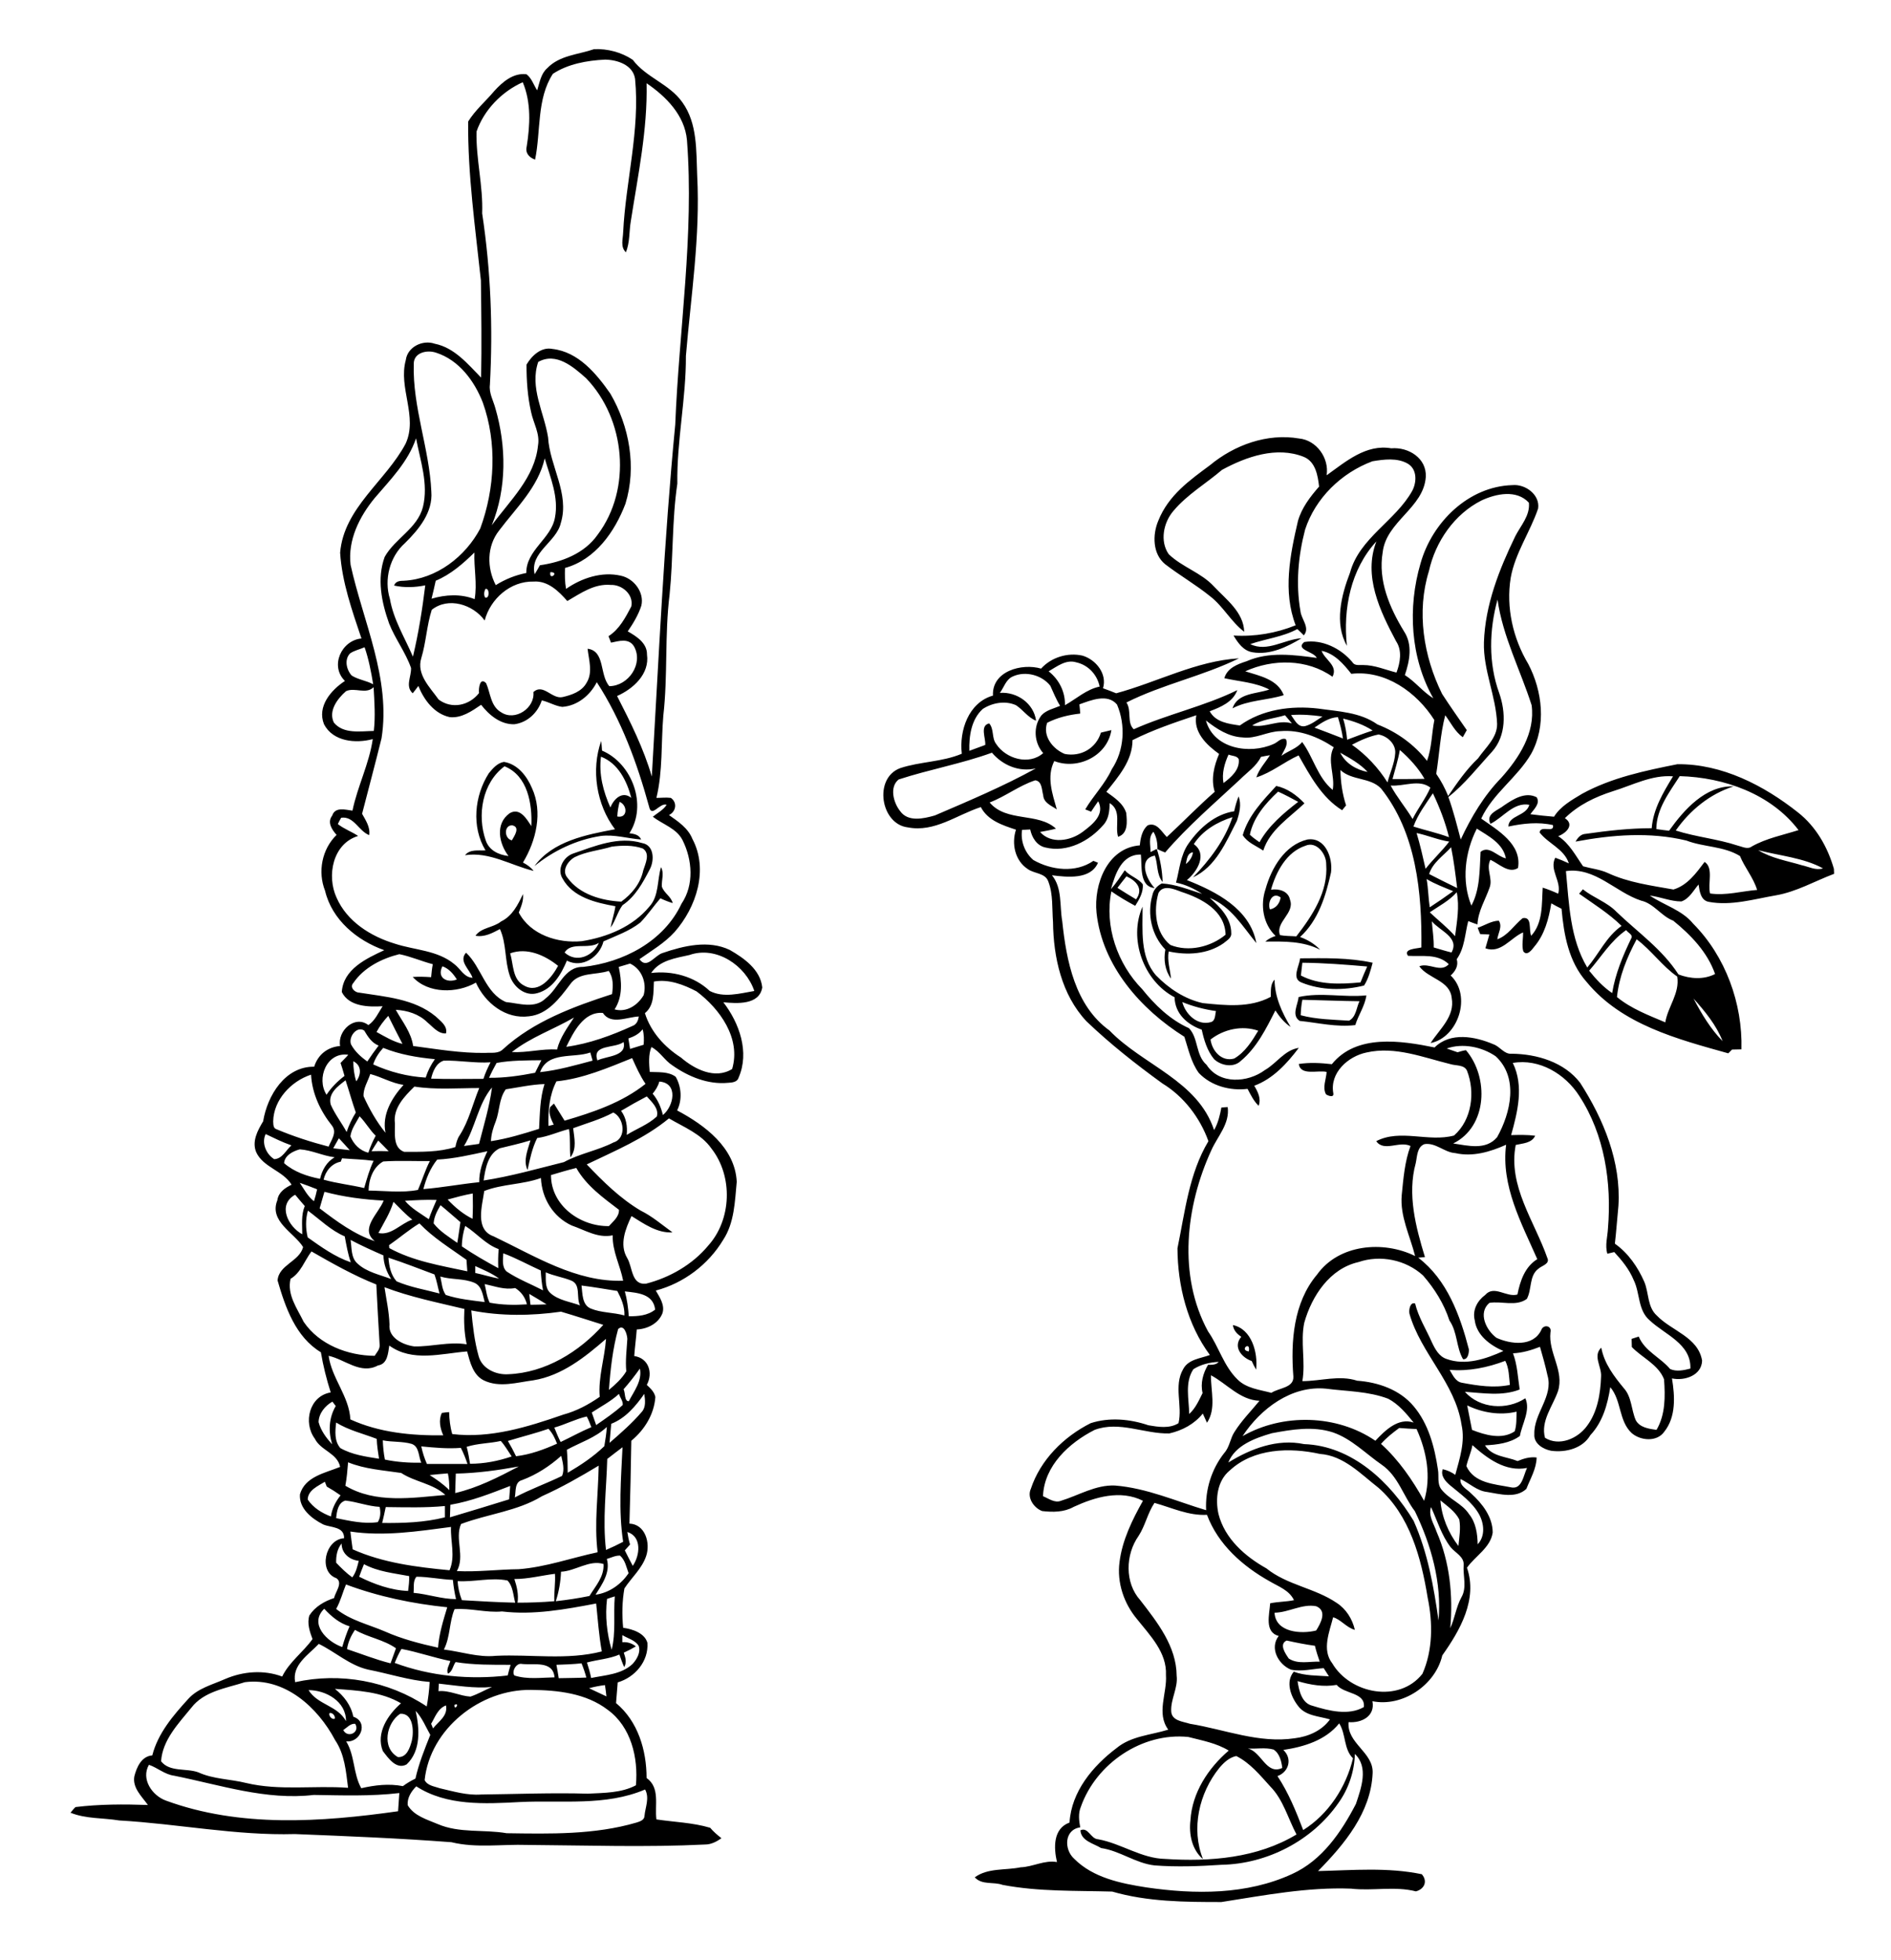 <?xml version="1.0" encoding="utf-8"?>
<!-- Generator: Adobe Illustrator 21.0.2, SVG Export Plug-In . SVG Version: 6.00 Build 0)  -->
<svg version="1.2" baseProfile="tiny" id="Layer_1" xmlns="http://www.w3.org/2000/svg" xmlns:xlink="http://www.w3.org/1999/xlink"
	 x="0px" y="0px" viewBox="0 0 904 937" overflow="scroll" xml:space="preserve">
<path d="M597,646C598,640.6,592.2,645.4,597,646 M589.4,633.4c9,1.9,12,13.2,11.1,21.3c-0.8-1.3-1.5-2.7-2.1-4.1
	c-4.9-1.7-9.1-6.8-5-11.6C591.3,637.6,589.7,635.9,589.4,633.4 M622.6,477.9c-0.5,2.4-0.7,4.9-0.8,7.4c7.5,2,15.4,2.1,23.1,2.6
	c3.4-1.7,3.5-6.2,5-9.3C640.8,478.5,631.7,478.1,622.6,477.9 M620.8,476.6c10.7-2.4,21.6,0.3,32.4-0.8c-0.7,5.1-3.8,9.3-5.3,14.2
	c-9,1.1-17.8-1.1-26.6-2C617.2,485.3,620.5,480.2,620.8,476.6 M622.6,460.2c-0.2,2-0.5,4-0.7,6.1c8.7,4.6,18.9,4.2,28.5,3.3
	c1-2.6,2.1-5.1,3.2-7.6C643.3,461.1,633,460.3,622.6,460.2 M621.5,458.1c11.6-0.1,23.3-0.4,34.7,2.1c-1,3.7-2,7.6-4.1,10.9
	c-9.7,2.4-20.4,2.4-29.8-1.4C617.2,467.8,621.2,461.8,621.5,458.1 M578.7,496.9c0.7,5.4,5.3,10.8,11.3,9.1c5.2-3,8.5-8.3,11.5-13.3
	C593.7,490,585,492,578.7,496.9 M565.2,479c1.5,5.8,7.2,11.4,13.6,9.6c2.3-0.6,2-3.4,2.5-5.3C575.7,482.5,570.3,481.1,565.2,479
	 M561.5,476.7c-14.9-7.8-22.1-28-15.3-43.3c0.1,11.1-1.4,23.8,6.4,32.8c6.1,6.3,13.8,11.4,22.4,13.3c10.8,1.1,22.5,2.4,32.5-3
	c0.1-2.8-0.3-6,1.8-8.2c0.1,8.2,3.5,15.7,7.7,22.6c-3-2-5.3-4.8-7.3-7.9c-4.4,8.7-8.9,17.8-16.6,24.2c-3.5,3.3-9.4,2.2-12.7-0.9
	c-3.3-4-4.8-9.1-5.9-14.1C567.7,489.8,561.7,484.7,561.5,476.7 M243.9,455.7c1.6,5.4,1,12.7,6.8,15.5c7,3.9,13.1-4,16.1-9.5
	C260.5,456.6,252,452.8,243.9,455.7 M269.9,455.3c5.6,5.2,13.6,1.8,16.4-4.6C281.2,454,273.2,450,269.9,455.3 M316,414.5
	c1.6,2.9,0.2,6.2,0.4,9.3c1,3.1,4.4,4.7,5.2,7.9c-2-0.6-4-1.4-5.9-2.3c-3.3,3.8-6.1,8-9.6,11.6c-5.2,4.1-11.6,6.3-17.6,9
	c-1.9,7.5-10.1,13-17.5,9.2c-2.7,6.5-6.8,13.5-14,15.5c-5.9,1.8-11.5-2.9-13.3-8.3c-2.5-7.3-1.5-15.3-4.7-22.3
	c-3.6,1.9-7.4,4-11.7,3.2c2.8-4,8.5-3.8,12.2-6.8c5.4-2.6,8.1-8,10.5-13.1c0.4,3.1-0.9,6-2,8.8c5.6,10.7,18.7,14.8,30.1,13.7
	c12.1-1.9,24.4-6.9,32.3-16.5C315.1,428.3,314.1,420.8,316,414.5 M292.5,404.7c-5.9,1.8-12.2,2.3-17.7,5c-3.3,1.8-6.5,6.5-3.5,9.9
	c5.8,8,16.3,10.9,25.7,11.4c5-3.6,9.2-8.7,10.5-14.9c1-3.3,3.5-8-0.2-10.5C302.5,403.9,297.3,404.1,292.5,404.7 M274,408
	c10.5-3.6,21.7-8.4,33-5c5.8,1,5.9,8.4,3.6,12.6c-3.3,6.4-6.9,13-13,17.1c-2.4,3.2-3.3,7.4-5.7,10.7c0.6-3.4,1.8-6.7,2.3-10.2
	c-9.4-1.7-20.3-4.2-25.3-13.3C266.2,415.5,269.3,409.6,274,408 M607.1,434.7c2.9-0.5,4.7-2.9,5.1-5.7
	C608.3,426,605.8,431.4,607.1,434.7 M607.6,425.3c3.7-0.6,8.3,0.6,9.1,4.8c2.4,6.5-7.1,10.6-4.8,16.9c2.6,0.5,5.2,0.4,7.8,0.6
	c7.7-9.9,15.3-21.4,14.3-34.5c0.1-4.9-4.7-11.2-10-8.8C615,407.3,610.1,416.6,607.6,425.3 M605,425c2.8-10.1,9.2-21.1,20-23.7
	c8.6-1.3,12.2,8.8,11.3,15.7c-2.5,11.2-6,22.9-14.8,30.9c3.6,1.3,7,3.3,9.6,6.1c-8.1-4.2-17.3-4-26.2-3.9c1.4-1.3,3.1-2.1,4.9-2.7
	C603.8,441.7,602.4,432.6,605,425 M553.8,426.9c-2.4,8.3-1.5,19,5.7,24.8c8.7,3.5,19.3,1,26.4-4.9c-0.3-11.6-11.6-17.4-21.2-20.5
	C561.3,425,556,422.7,553.8,426.9 M566.9,413c1.8-1.4,3.1-3.3,3.4-5.6C567.5,407.8,567.4,410.8,566.9,413 M590,387.8
	c0.5-2.4,1.2-4.8,2.1-7.1c1.5,3.8,0.4,8-0.8,11.7c-5.2,10.1-10,21.9-21,27c8-8.3,15.2-17.7,18.9-28.8c-7.3,2.3-14.3,6.4-18.5,12.9
	c6.7,4.8,1.6,13.2-3.3,17.2c14,5.5,30.2,13.8,33.2,30.1c-6.6-8-12.1-17.5-22.3-21.6c5,4.4,10.3,9.7,10.3,16.9
	c0.2,2.3-2.2,3.5-3.7,4.8c-7.6,5.3-17.4,5.8-26.2,3.9c-0.8,4.4,0.7,8.7,1.1,13c-2.9-4-3.6-9.1-2.7-13.9c-6.6-6.8-8.8-17-6.2-26
	c0.5-2.5,2.3-4.5,4.5-5.6c6.7,0.4,13,3,19.3,5c-3.8-2.5-8-4.5-12.5-5.4c1.7-6.3,2.1-13.2,6-18.7C573.4,395.8,580.8,389.2,590,387.8
	 M597.5,399c1.4,1.4,3,2.4,4.6,3.6c4.4-7.9,11.4-13.8,18.5-19.3c-3.1-1.7-6.3-3.4-9.6-4.9C605,384,599.2,390.7,597.5,399
	 M594.1,399.2c2.7-9.4,9.6-16.5,16-23.5c5.3,1.1,9.8,4.4,13.5,8.3c-7.2,6.9-16.5,12.6-19.7,22.6
	C600.5,404.3,596.3,402.8,594.1,399.2 M809.6,477.3c3.8,7.3,8.2,14.6,13.9,20.4C820.5,490,815.1,483.5,809.6,477.3 M782.4,449
	c-4.6,8.6-8.4,17.8-9.4,27.6c6.8,5.6,15.1,8.7,23.1,12.1c1.2-7.5,7-13.9,5.7-21.9C794.6,461.8,789.5,454.3,782.4,449 M759.7,464
	c3.2,4,6.7,7.8,11,10.7c1.5-9.2,5.1-17.8,9.1-26.1c1.1-1.8-1.6-2.7-2.4-4C770,449.7,765.5,457.4,759.7,464 M748.6,416.4
	c1.5,15.6,1.9,32.2,10.2,46.1c5.6-6.6,9.2-14.9,16.4-19.9c-6.1-6-13.4-10.5-20.3-15.4c0.5-0.5,1.4-1.6,1.8-2.1
	c5.1,4.1,11.6,6.1,16.2,10.9c10,9.6,21.9,17.9,29.5,29.8c5.6,2.1,12,2.6,17.5-0.2c-3.6-10.4-11.6-18.7-20-25.5
	c-5.8-2.2-9.2-8.2-15.4-9.6C772.3,426.5,762.6,414.4,748.6,416.4 M840.5,406.4c6.4,3.9,13.9,5.1,20.9,7.2c3.3,0.7,6.6,2.6,10.1,1.5
	C862.2,410,850.8,409.1,840.5,406.4 M803,371c-5,7.8-11.1,15.6-11.2,25.3c2,0.3,4.1,0.6,6.1,0.8c7.2-10.1,17.5-21.7,30.9-21.2
	c-11.4,3.6-20.9,11.4-27.7,21.1c9.7,3.1,19.9,4,29.6,7.2c2.2,0.5,4.7,2,6.8,0.4c6.9-3.9,14.8-5.4,22.3-7.8
	C846.6,379.5,824.3,371.6,803,371 M771.1,378.2c-8.5,2.7-16.6,6.6-23,12.9c4.8,3.1,0.6,7.2-3.2,8.6c5.4,3.5,8.3,9.3,11.9,14.4
	c3.9,1.1,8.1,1.5,11.8,3.2c9.9,4.6,20.8,6,31.4,7.9c6.7-2,10.9-7.9,14.9-13.2c4.4,2.9,1.4,10.3,2.6,15.1c7.6,1.1,15-1.1,22.5-1.7
	c-1.8-5.9-5.9-10.6-8.2-16.2c-7.8-4.8-17.3-4.2-25.6-7.4c-17.4-4.2-35.5-2.8-53,0.5c1-1.8,2.5-3.6,4.8-3.7c10.5-1.5,21-2.7,31.6-2.7
	c0.7-9.1,5.5-17.1,10.2-24.8C789.7,370.3,780.5,375.3,771.1,378.2 M756.4,379.4c14.1-7.7,30-11,45.5-14.1
	c21.3-0.2,41.3,10.1,57.7,23.1c8.6,6.8,14.1,16.5,17.1,26.9c0,0.6,0.1,1.8,0.1,2.4c-9.3,3.5-18,8.6-27.9,10.3
	c-10.5,1.8-21.3,5.1-32,3.1c-3.9-0.7-4.4-5.1-4.9-8.3c-2.5,2.9-4.4,6.8-8.2,8.1c-5.2,0-10-2.2-15.1-2.8c6.8,4.6,15.4,6.9,20.7,13.4
	c15.5,15.6,23.7,38.2,23.1,60.1c-1.5,0-3,0.1-4.5,0.1c-0.5,0.5-1.4,1.4-1.8,1.8c-24.3-6.8-50.9-13.7-67.7-34.1
	c-8.6-9.6-10.9-22.6-12-35c-1.7-0.8-3.3-1.7-4.9-2.6c-1.2,7.4-3.2,15-8.2,20.8c-1.1,1.5-3.5,4.6-5.2,2.1c-0.8-2.9,0-6-0.1-9
	c-6,2.6-10.6,10.3-18,7.6c0.6-2.2,1.3-4.4,1.9-6.6c-1.5-0.1-2.9-0.1-4.4-0.2c-0.3-0.7-0.9-2.2-1.2-3c3.3-1.1,6.5-3.3,10.1-3.4
	c1.9,2.8-0.4,6-0.7,8.9c5.2-1.9,8-6.8,12.1-10.1c4.7-0.9,2.8,5.5,4.1,8.4c5.7-6.2,5-15.2,5.5-23c2.5,0.8,5,1.8,7.4,2.9
	c1.7-6-4.4-11.4-1.4-17.2c2.2,0.8,4.4,1.7,6.5,2.7c-2.3-7-9.9-9.4-14-14.8c0.5-3.7,7.2,0.6,6.4-3.5c-7-1.6-14.3-0.8-21.3,0.7
	c0-5.4,8.5-4.9,10-10.4c-7.5-1.4-12.5,6.1-18.6,9.1c-2.4-4.9,3.6-6.4,6.5-8.8c4.4-3,10.2-6.7,15.6-3.9c1.9,3-1.4,5.8-3,8.1
	c3.8,0.5,7.5,0.9,11.3,1.2C746,385.4,751.4,382.4,756.4,379.4 M244.7,401.7c1.2-2.1,4.2-6.4,0.1-7.2
	C240.8,394.5,241,400.9,244.7,401.7 M232.2,401.7c1.6,4.8,6.1,6.9,10.9,7.5c-4.6-6-6.5-15.5,0.6-20.5c4.9-2.8,8.1,2.8,10.3,6.2
	c0.5-10.6-1.7-24.1-12.8-28.6C230.5,374.2,228,389.7,232.2,401.7 M233.7,369.6c1.9-2.3,4.1-4.9,7.2-5.4c6.5,1,11,6.8,13.4,12.5
	c5.3,11.5,2,25.2-4.3,35.6c1.9,1,3.7,2.2,5.1,4c-10.8-2.6-21.2-9.3-32.8-7.5c2.4-3,6.5-2.1,9.8-2.3
	C225.3,395.2,226.8,380.4,233.7,369.6 M296.2,383.3c-0.6,2.3-1,4.6-1.1,7C300.1,391.3,300.1,384.9,296.2,383.3 M287.3,361.7
	c-1.1,8.4,1.1,16.7,4.5,24.3c1.6-4.1,5.7-8.1,10-4.6C299.7,373.4,295.6,364.9,287.3,361.7 M294,396.4c-8.9-11.7-11.5-28.5-6.6-42.2
	c0.2,1.5,0.3,3.1,0.4,4.6c14.4,6.1,21.8,26,13.1,39.5c2.3,0.3,4.6,0.7,5.6,3c-6.5-0.5-12.8-2.5-19.3-1.7c-11.6,1.8-22.6,7-31.7,14.4
	C264.3,402,280.3,399,294,396.4 M596.5,835.8c6.6,1.5,8.8,12.9,16.5,9.3c-0.4-3.2-1.3-7-4.2-8.8
	C604.8,835.2,600.6,836.1,596.5,835.8 M516.7,863.7c-1.3,3.1-0.9,6.5-0.3,9.8c-7.7,1.1-7.8,10.6-2.9,15c9,9.1,22.3,11.8,34.5,13.7
	c23.2,3.4,48,3.6,69.7-6.4c14.3-6.5,23.5-20,30.5-33.5c2.5-7.5,6.2-17.5-0.5-23.9c-0.2,8.3-3,16.7-7.9,23.5
	c-12.5,18-34.1,29.1-55.9,29.5c-10.6,0.7-21.3,1.1-31.9,0.3c-9.1-1-16.6-7-25.6-8.3c-3.6-2.2-9.6-3.4-9.9-8.5
	c3.8-1.7,4.9,4.2,8.5,4.3c11,2,20.7,9.2,32.1,9.4c21.3,1.4,44-0.4,62.7-11.7c-4.1-7.7-6.3-16.6-12.5-22.9
	c-4.9-5.4-9.7-11.3-16.3-14.6c-3.4,0.7-6,3.2-8.1,5.7c-9.7,12-13.6,29.1-7.8,43.6c-5.3-4.5-6.8-11.9-6-18.6
	c0.8-13.2,8.5-24.9,18.3-33.3c-5.9-3.6-12.7-4.8-19.3-6.5C546,828,524,843,516.7,863.7 M613.5,836.5c4.4,4.1,2.7,10.5-2.8,12.5
	c5.3,8,8.9,16.9,12.3,25.8c12.1-7.6,20.5-20.5,23.8-34.3c-4.5-4.4-3.3-11.6-6.6-16.7C633.7,831.9,623.4,835,613.5,836.5
	 M620.3,803.6c0.7,4.6,2,10.6,7.2,11.8c7.7,2.4,17.2,4.8,24.5,0.6c0.8-7.1-9.3-6.1-13-10.6C632.8,806.5,626.4,805.4,620.3,803.6
	 M616.1,792.8c4.4,2.9,9.9,1.3,14.8,1.5c-0.9-2.5-1.7-5.1-2.3-7.6c-4.5-0.6-9-1.5-13.5-2.5C611.3,785.9,614.5,790.5,616.1,792.8
	 M609.3,770.9c0.5,9.5,12.8,10.3,19.9,8.5c2.2-3.5,5.4-9.4,0-11.6C622.5,766.5,616.1,770.8,609.3,770.9 M686.8,732.3
	c6.3,14.4,7.9,30.5,6.5,46c2.2-4.8,2.8-10.1,5.3-14.7c2.8-4.7,0.7-10.4,1.1-15.5c0.3-4-4-5.8-6.2-8.5c-4.4-5.7-6.4-12.7-9.4-19.2
	C682.7,724.6,685.5,728.4,686.8,732.3 M544.3,734.2c-6.3,8.9-6.7,22.4,0.8,30.7c8.2,10.6,17.3,22.1,17.4,36.1
	c0.7,5.9-2.9,11.2-2.6,17c0.2,4.6,5.6,4.9,9,6c16.6,2.7,33,9.5,50.1,6.9c6.5-0.8,12.9-3.6,16.8-9c-5.3-1.6-11.7-1.6-15.3-6.5
	c-3.4-4.4-6.1-11.5-2-16.3c5.4,2,11.1,1.8,16.8,2.2c-0.8-1.3-1.7-2.6-2.5-3.9c-5.2,0.3-10.5,1.8-15.7,0.7c-6-2.5-10.3-10.3-5.8-16.1
	c-7-1.8-4.4-10.4-4.1-15.6c3.8-0.8,7.6-0.7,11.4-1.5c-2.3-4.8-7.4-6.5-11.6-9c-12.9-7.2-24.7-17.6-30-31.8
	c-8.8,0.5-16.8-3.4-25.1-5.7C548.6,723.3,547.5,729.3,544.3,734.2 M688.6,717.2c0.6,7.9,3.8,15.5,8.6,21.8c0.4-4.2,1.2-8.5,0.4-12.7
	C695.6,722.4,691.8,719.9,688.6,717.2 M587.9,702.9c-6,4.9-7,13.6-5.4,20.8c3,11.8,12.7,20.3,22.9,26c9.9,8,23.2,9.4,33.6,16.5
	c4.5,2.9,7.5,7.7,8.7,12.9c-3.9-1-7-5.2-10.4-6c-1.7,6.8-5.5,15.5-0.4,22c8.6,14.6,31.9,19.2,43.1,5c5-11.3,5-24.4,2.5-36.4
	c-3.1-19-8.5-39.3-23.5-52.5c-8.5-6.6-16.6-15.4-28-16.2C616.5,691.8,599.3,692.3,587.9,702.9 M703.9,690.8c-0.6,3.4-2.1,6.6-2.9,10
	c3.7,8.2,13.4,8.6,21,10.1c5.6,1.5,6.2-5.5,8-9.2C719.8,703.7,711,697.2,703.9,690.8 M660.2,690.2c8.5,7.7,15,17.2,20.6,27.2
	c3.5-11.4,1.2-23.7-3.6-34.3c-2.8-0.1-5.5-0.3-8.3-0.5C665.8,684.9,662.7,687.3,660.2,690.2 M608,685.1c-7.9,2.3-17.5,5.7-20.8,14
	c10.7-6.6,23.4-11.5,36.2-8.8c22.9,0.8,41.2,18.1,52.4,36.7c6.7,15,9.6,31.4,11.9,47.6c1.6-18-3.5-36.1-11.3-52.2
	c-5.5-7.2-8-16.8-15.8-22.2c-7.7-5.3-14.4-12.4-23.4-15.5C627.7,681.6,617.6,683.3,608,685.1 M701.4,671.8c0.8,3.9,1.5,7.8,2.3,11.7
	c6.3,2.5,14.3,4.8,20.4,0.7c1-3,0.8-6.3,0.9-9.4C717.1,676.7,708.6,675.3,701.4,671.8 M594,686.5c19.2-11,45.1-10.4,63.5,2.2
	c4.6-4.9,10.9-11.2,18.3-8.7c-3.5-4.3-7.2-8.8-12.2-11.4c-9.5-3.6-19.8-3.5-29.7-4.8C617.4,662.2,602.7,673.3,594,686.5
	 M578.9,657.4c-0.1,7.5,2.6,16-1.9,22.7c-0.7-1.5-1.3-2.9-2-4.4c-4,5-9.8,8.1-16,9.5c-11.9,0.3-23.9-6.1-35.7-1.7
	c-12.2,6.2-24.1,17.1-24.7,31.7c2.7,1.1,5.6,3.4,8.6,2.2c8.5-2.6,16.6-7.7,25.8-7.3c15.2,1.2,29.2,7.5,43.6,11.8
	c-0.5-9.8,2.6-19.7,8.7-27.4c2.6-2.9,2.8-7,4.9-10.1c3.4-5.4,7.9-9.9,11.9-14.8C592.7,669.2,586.6,661.5,578.9,657.4 M693,654.8
	c1.5,2.5,2.8,5.7,6,6.2c7.5,1.4,15.2,2.6,22.8,1c-0.4-3.9-0.4-8-2.2-11.5C711.2,653.7,702,655.6,693,654.8 M570.5,654.5
	c-4.2,6.3-2.1,14.3-2,21.4c3-2.7,4.6-6.4,6.4-10c-1.1-4.7,0.2-9.4,2.6-13.5c1.8,0,3.8,0.1,5.1-1.4
	C578.3,651.2,574.1,652.2,570.5,654.5 M676.8,556c-4.1,14.9,0,30.5,4.4,44.9c-0.8,0.1-2.4,0.2-3.2,0.3c13.8,10.5,20,27.6,24.2,43.8
	c0.1,1.7-0.5,5.1-2.8,4.7c-3.3-5.7-2.6-12.9-6.5-18.5c-2.6-8-7.1-15.2-12.6-21.5c-8.2-7.5-20.4-10-30.9-6.4
	c-13.7,3.1-22.3,16.2-25.9,29c-1.9,9.2,0.7,18.7-0.9,27.9c8.8,0,17.6-3,26.2-0.2c10,0.7,20.4,4.3,27,12.2c7.1,8.4,10,19.5,11.6,30.2
	c0.6,3.2-0.5,6.8,1.7,9.6c3.7,4.7,9.9,6.7,13.2,11.8c3.3,4.1,4,9.4,4.1,14.4c3.7-3.9,3.1-9.9,0.7-14.3c-3.3-5.9-9-9.8-14-14
	c-2.2-1.9-4.5-4.5-3.4-7.6c2.2,0.5,4.2,1.4,6,2.7c2.1-7.8,4.8-15.8,3-23.9c-3-20-19.5-34.1-24.9-53.1c-0.4-1.8,0.3-5.8,2.7-4.9
	c1.6,6.6,5.3,12.4,8,18.5c1.5,3.2,3.4,6.8,7,8c9.1,3.3,18.8,0,27.2-3.8c-6.3-2.7-12.8-7.5-13.7-14.7c-1.2-4.8,1.2-9.3,5-12.1
	c4.3-4.9,10.1,1.3,15.4-0.2c1.3-6.5,3.6-13.3,9.5-16.9c-7.6-17.3-17.4-35.1-14.9-54.7c-7.6,3.4-15.9,5.9-24.3,4
	c-5.2-0.3-9.3-5.1-14.7-4.3C677.4,548.2,677.5,552.8,676.8,556 M723.2,508.1c5.4,11,2.3,23.4-0.8,34.5c3.8-0.1,7.7-0.2,11.5,0.3
	c-1.7,3.6-5.9,3.6-9.3,4.4c-3.8,19.6,9,36.5,15.1,54c1.4,2.9-2.7,3.7-4.3,5.2c-4.5,3.4-3,9.9-5.5,14.4c-5.2,3.8-12,0.9-17.9,1.9
	c-5.6,4.8-1.5,13.1,3.4,16.7c6.8,3.1,17.5,4.4,21.4-3.7c1-2.9,5.2-2.2,4.4,1.1c-1.1,9.7,6.7,18.4,3.6,28.1
	c-2.5,7.2-8.4,14.3-6.2,22.3c6.8,4.2,15.6,0.4,20-5.6c5.1-6.7,6.5-15.5,6.8-23.6c0.4-4.7-4.1-10,0.1-13.9
	c1.4,7.6,6.1,13.7,10.8,19.4c3.8,4.2,3.5,10.3,5.7,15.3c1.9,3.5,6.3,4.1,9.9,4.6c4.3-7.3,4.2-16,3.6-24.2
	c-2.8-7.1-10.4-10.2-15.4-15.4c0-1.3-0.1-2.6-0.1-3.9c1.1-0.4,2.3-0.7,3.4-1.1c2.9,7,10.3,9.9,15,15.5c3,1.4,6.6,0.6,9.7-0.2
	c0.4-11.9-12.2-16.2-19.4-23c-5.8-4.9-4.6-13-7.7-19.3c-2.1-5.1-5.6-9.4-9.3-13.4c-0.8,0.2-2.5,0.6-3.3,0.8c-1.2-4,0.1-8.1,0.3-12.2
	c1.8-21.7-1.6-44.7-13.7-63.2C748.3,513.4,735.9,505.9,723.2,508.1 M691.6,501.2c1.7,0.6,3.5,1.2,5.2,1.8c1.3-0.4,2.6-0.8,4-1
	c11,12.8,10.4,36.5-6.1,44.6c7,1,15.6,3.4,21-3c6.5-11.6,10.4-28.5-0.7-38.7C708.4,500.4,699.3,498.5,691.6,501.2 M684.5,440.4
	c0.3,4.2,1,8.3,0.9,12.5c2.8,0.8,5.6,1.7,8.5,2.4C697.9,448.1,688.3,445,684.5,440.4 M683.5,436.1c4,3.8,8.4,7.2,12.1,11.4
	c0.9-7,2.2-14.1,0.8-21C692.8,430.6,687.9,433.1,683.5,436.1 M682,420.2c0.8,4.5,0.8,9,1.5,13.5c3.8-2.5,7.5-5,11.2-7.7
	C690.4,424.2,686,422.6,682,420.2 M538.5,418.9c-1.4,1.8-2.9,3.6-4.3,5.5c2.9,1.9,5.9,3.7,8.9,5.5
	C546.8,424.9,543.2,421,538.5,418.9 M683.2,417.8c4.4,2.3,8.9,4.5,13.4,6.7c-0.8-6.5-1.6-13.1-2.9-19.5
	C690,409.1,684.9,412.3,683.2,417.8 M677.2,398.2c1.7,5.6,3,11.4,4.3,17.1c3.5-4.5,7.8-8.4,11.3-13
	C687.5,401.5,682.5,399.3,677.2,398.2 M706,396.1c-5.7,11.2-7.4,25-2.6,36.8c4.2-7.8,3.9-17.1,4.4-25.7c4-3.3,8,2.3,12.1,3.1
	C718.5,403.1,711.6,399.7,706,396.1 M675.7,395.1c5.6,1.8,11.4,3,17,5.1c-1.8-7.3-4.5-14.3-7.7-21
	C681.6,384.3,677.8,389.3,675.7,395.1 M664.8,375.5c3,5.6,7.2,10.5,10.5,16c2.6-5.2,6.2-9.7,8.5-15
	C678.5,372.3,671.1,376,664.8,375.5 M587.3,360.7c-1.9,4.2-3.3,9-2.4,13.6c3.6-2.7,7.8-6.3,7.3-11.3
	C591.5,361.2,588.9,361.4,587.3,360.7 M640.7,359.8c2.5,5.1,7.7,8.2,13.1,9.2C650.1,365,645.3,362.4,640.7,359.8 M429.6,372.6
	c-4.5,3.6-2.5,11.1,0.7,15.1c3.8,5.4,11.3,3.6,16.6,2.1c16.3-7,32.7-13.9,48.3-22.5c-8,1.9-15.9-1.5-21-7.5
	C459.6,365.1,444.3,367.8,429.6,372.6 M669.2,358.5c-0.8,4.7-2.3,9.3-3.5,13.9c5.1,0,10.2,0,15.3-0.1
	C678,367.1,673.8,362.5,669.2,358.5 M646.3,356c6.8,4.8,12.6,11,17,18c1.2-4.7,3.4-9.1,3.7-14c0.3-4.5-3.9-8.2-8-8.9
	C654.5,352,650.3,353.9,646.3,356 M576.5,344.4c3.7,13.6,20.9,16.3,32.2,11.3c2-0.7,3.6-3.2,6-2.4c1.4,2.8-1.1,5.5-2.1,8
	c3.2-2.4,7.3-3.4,9.9-6.6c5.3,7.1,7.3,16.9,14.6,22.9c1.3-6.8-2.9-14.1,0.5-20.4c-7.5-5-16.4-8.5-25.5-7.7c-6.2,0.1-11.8,3.8-18,3
	C587.3,352.2,581.6,348.4,576.5,344.4 M642.1,343.5c1,3.3,1.6,6.7,1.9,10.1c4-1.5,8.1-3.1,12.2-4.4
	C651.9,346.4,647,344.7,642.1,343.5 M628.4,347.8c4.5,1.7,9.1,3.4,13.6,5.2c-0.5-3.5-1.4-6.9-2.4-10.2
	C635.3,343,631.8,345.5,628.4,347.8 M617.2,341.8c1.7,2.3,3.2,6,6.7,5.3c3.1-0.8,5.6-2.9,8.3-4.6
	C627.3,341.8,622.2,341.4,617.2,341.8 M598.6,346.8c6.6,1.2,12.4-3,19-1c-1.1-1.3-2.2-2.6-3.3-3.9
	C609.1,343.5,603.3,343.8,598.6,346.8 M516,336.7c0.2,1.4,0.3,2.9,0.4,4.4c-5.5,0.6-10.9,1.9-15.8,4.4c-2.3,6.4,2.8,12.6,8.4,14.9
	c7.7,1.5,15-2.7,17.3-10.2c1.7-0.4,3.4-0.8,5-1.2c-1.9,12.3-16,19.2-27.3,14.8c-3.8,7.5-0.9,15.6,1.2,23.1c-2.6-1.8-6.3-3.1-6.5-6.8
	c-0.7-2.5-0.5-6.7-3.8-7.1c-7.7,2.5-14.2,7.7-21.8,10.6c8.1,9.6,23.1,4.6,31.7,12.5c-2.5,0.7-5,1.1-7.6,1.6c5.3,5.9,14.5,4.3,20.3,0
	c4.5-3.4,10.9-8.2,7.5-14.7c-1.2,1.7-2.3,3.3-3.4,5c-0.9-0.4-1.8-0.7-2.8-1.1c3.9-6.6,9.5-12.2,12.7-19.2c6-9,6.7-21,2.5-30.9
	C529.5,331.4,521.6,334.7,516,336.7 M484.3,323.3c-3.4,1.4-4.3,5.2-6.3,7.9c8.1-0.6,16.2,5,17.3,13.3c-3.9-1.5-6.2-5.2-9.6-7.4
	c-5.1-2.3-11.3-1.2-15.9,1.8c-5.5,5-6.6,13-6.4,20c2.5-0.9,5.1-1.9,7.6-2.8c0.3-3.2-2.7-9.3,1.9-10.3c2.4,2.8,1.1,6.9,3.3,9.8
	c4.6,7.1,15.7,10.4,22.5,4.4c-4.4-5-4.9-12.8-0.8-18.1c2.3-2.5,5.9-3.2,8.9-4.5c-1.9-3-3.2-6.4-4.7-9.6
	C498.1,322.7,490.3,320.6,484.3,323.3 M501.3,320.9c5,3.9,8,9.9,7.8,16.2c5.5-3.1,10.3-7.6,16.6-8.9c-1.2-5.7-5.4-10.3-11.2-11.6
	C509.6,315.1,505.3,318.6,501.3,320.9 M715.9,286.6c-4,14.5-4.4,30.4,0.8,44.7c3.2,9.1,3.4,20.4-3.4,28c-6.8,7.4-13,15.4-20.9,21.7
	c2.4,6.6,4.1,13.5,5.9,20.3c5-10.7,11.1-21,19.4-29.5c8.4-9.4,16.3-21.5,14.5-34.7C726.8,320.2,718.4,304.3,715.9,286.6
	 M708.3,239.2c-13,6.5-22.1,19.7-25.2,33.8c-6,19.4-2.6,40.7,6.3,58.7c3.8,5.9,7.8,11.5,11.8,17.3c-0.6,1.1-1.3,2.3-1.9,3.4
	c-3.8-2.7-5.7-6.9-8.4-10.5c-2.4,9.2-2.8,18.7-4.3,28c2.3,3.3,4.2,6.9,5.7,10.6c4.3-6.3,8.7-12.7,14.3-18c3.5-5.1,9.2-9.8,9.1-16.5
	c-0.5-13.3-6.7-25.7-6.3-39c0.6-17.9,7.3-34.8,15-50.7c2.6-5.1,7.1-9.8,6.5-16C725,233.9,715.2,236,708.3,239.2 M578.4,222.4
	c11.7-9.7,27.4-15.4,42.6-12.8c8.4,0.8,14.5,9.4,13.2,17.6c9.1-6.5,18.8-15,30.9-12.9c8.2-0.7,17,4.7,16.5,13.7
	c-1,14.8-18.9,21.2-20.6,36c-2.3,13.5,3.3,26.5,10.2,37.8c4.2,6.4,2.7,14.1,0.4,20.9c5,3.2,8.6,8,13.6,11.1
	c-11-19.4-12.3-43.4-6.1-64.5c5.5-19.6,22.9-36.8,43.9-37.4c6.2-0.6,13.3,4.6,12.3,11.2c-3.8,11.2-11,21.3-13.1,33.1
	c-2.3,14.2,1.1,29,8.4,41.2c6.8,13,8.7,29.6,1.4,42.9c-6.6,11.4-18.3,18.9-23.9,31c7.9,5.6,19.5,12.2,17.6,23.6
	c-4.4,2.9-9.2-2.1-13.2-3.9c-2.3,4.3,1.3,8.9-0.4,13.3c-2,5.8-5.5,11.2-5.8,17.6c-1.5-0.5-2.9-1-4.4-1.6c-1.6,6.1-1.7,12.9-5.5,18.2
	c0.9,3.1-0.6,5.7-2.9,7.8c10.3,9.8,3.5,29.7-9.6,32.3c4.3-6.7,11.7-12.7,10.1-21.5c-0.8-8.5-11.2-9.2-15.5-15.2
	c4.7-1.9,10.2,3.3,14.1-1c-5.4-5.2-12.8-3.6-19.5-4c-2.4-3.4,4.2-3.4,6.4-4c0.3-26.2-2.4-54.8-19.3-76c-5.2-5.4-13.9-3.7-19.4-8.8
	c0.1,5.7,0.9,11.4,2.7,16.9c-0.6,0.8-1.3,1.5-1.9,2.3c-9.8-6.1-15.3-16.5-20.8-26.2c-6.9,3.1-12.9,8.2-20.2,10.5
	c1.3-4,4.3-7.1,6.5-10.6c-1.4,0.2-2.8,0.5-4.3,0.8c-2.2,4.5-6.5,7.3-9.9,10.7c-12.2,11.4-25,22.3-35.9,35c-1.3-0.5-2.5-1-3.7-1.6
	c0.1-2.9-0.4-5.8-1.9-8.3c-2.6,2.7-1.3,6.4-1.4,9.7c1-0.5,2-1,3-1.5c1.7,5.1,2.6,10.4,2.8,15.8c-3-3.6-2.2-8.5-3.7-12.6
	c-8.2,1.4-4.1,11.5-0.1,15.5c-7.5-0.6-6-10.7-6.6-16c-9.2-0.2-12.2,9.2-14.3,16.5c2.5-2.8,4.5-5.9,6.6-9c2.4,2.8,6.4,3.8,8.6,6.7
	c0.4,3.7-1.7,7.3-3.6,10.3c-3.9-2.1-7.7-4.3-11.4-6.9c-3.4,16.6,2.9,34.7,14.7,46.7c6.1,7.6,13.3,14.6,22.4,18.7
	c4.6,4.8,3.1,12.9,8.4,17.5c6.1,9.5,19.7,8.6,27.9,2.5c5.6-3.2,9.4-9.6,16.2-10.6c-5.6,7.4-12.3,14.8-21.3,18.1
	c1.7,2.9,3.4,6.1,2.1,9.6c-2.4-2.3-3.8-5.3-5.3-8.1c-8.4,1-17.4-1.4-23.3-7.6c-3.7-5.1-5-11.4-6.9-17.3c-20.9-13.1-39.3-34-42-59.3
	c-1.4-13.6,5.2-31,20.7-32.2c0.3-3.4,1.1-7.4,3.8-9.6c4.3-1.6,6.6,3.1,9.1,5.6c7.7-7.1,15-14.7,22.9-21.6
	c-1.9-6.1-0.3-12.5,2.1-18.1c-6-4.3-12.4-10.4-10.9-18.5c-10.4,3.5-20.8,7-30.5,11.9c0,9.8-6.7,17.4-12.5,24.7
	c3.7,2.7,8,5.4,9.5,10.1c0.4,4,1,9.9-3.9,11.4c-1.6-5.5,1.9-12.4-4-16.1c-0.1,3.6-0.4,7.6-3,10.4c-6.7,7.8-17.4,13.4-27.8,10.8
	c-4.1-0.9-6.4-4.8-7.2-8.6c-1.3,0.1-2.6,0.1-3.9,0.2c-0.8,5.3,1.3,10.9,5.4,14.4c8.6,4.9,20.2,6.3,28.7,0.4c0.5,0.2,1.7,0.7,2.2,0.9
	c-3.5,8.2-14.8,6.9-22,6c5,6.1,3.6,14.6,4.9,21.9c2,19,6.1,40.4,22.6,52.3c16,16.6,42.2,23.9,50,47.6c1.9-3.3,2.8-7.1,3.5-10.8
	c0.7,0,2.2-0.2,3-0.2c1.1,7.9-4.8,13.9-7.8,20.6c-12.3,26.8-16.1,59.9-1.6,86.6c5.2,7.4,7.5,16.6,14.1,23c4.3,4.3,10.6,4.9,16.2,6.4
	c3.5-2.4,10.8-2.3,10.5-7.8c-1.3-16.7,0-35.3,11.3-48.7c10.4-14.6,31.7-16.4,46.9-8.9c-2.4-9.6-7.3-19-6.4-29.1
	c0.8-7.9,1.4-16,4.2-23.5c-5.4-2.6-12.6,3-16.4-2.3c11.5-6,25,0.6,37.2-2.7c8.6-7.5,10.2-20.8,6.2-31c-1.3-2.9-5.2-2.3-7.8-3.1
	c-13.1-3.2-26.5-8.7-40.2-5.6c-8.8,1.8-17.7,9.7-15.9,19.5c0.4,2.3-2.5,1.2-3.5,0.5c-1.8-3.3,0.1-7.2,0.3-10.7
	c-4.1-1-12.5,2-13.3-3.8c5.2-0.8,10.6-0.5,15.8,0.1c11.7-14.5,33-11.3,49.1-8c7.6-7.5,19.3-5.3,28.2-1.5c3.1,1.1,5.1,4.8,8.6,4.5
	c12.1,0.1,25.2,4,32.8,13.9c11.2,17.4,19.6,37.8,18.3,58.8c-0.6,6-1,12.1-1.7,18.1c6.4,4.5,11,11.2,14.1,18.3c2.2,5.3,1.4,12,6,16.1
	c7,7.3,19.7,10.2,21.6,21.5c-0.2,7.1-8.4,9.8-14.4,8.5c1.4,8.5,2,18.4-3.7,25.5c-3.5,5-11.4,4.3-15.6,0.6
	c-6.2-5.8-4.8-15.6-10.2-21.9c-1.3,8.3-3.6,16.6-9.5,22.9c-3.7,6.4-11.8,8.4-18.7,7.5c-3.9-0.7-8.5-3.5-8.1-8
	c-0.3-9.9,9.2-18,6.3-28c-1-4.6-2.3-9.2-3.6-13.7c-4.1,1.6-8.4,2.9-12.9,3.1c2.1,5.5,2.3,11.5,3.2,17.3c-8.4,3.3-17.5,1.7-26.2,1.1
	c7.2,8.1,20.1,8.9,28.9,3.1c2.6,5.7-1.6,12.3-2.6,18c-4.7,3.5-11,4.2-16.7,4.5c3.5,5.5,10.2,5.3,15.6,7.5c2.9-1.2,5.9-2.1,9.1-1.7
	c-0.1,5.4-3,10.1-4.9,15c-5,4.7-12.6,2.5-18.7,1.5c-4.9-0.5-8.5-4.2-12.8-6.2c-0.4,3.4,3.1,4.8,5.1,6.9c5.3,4.8,10.3,11.2,10.3,18.7
	c-1.1,7.3-8.3,11.1-12.3,16.8c5.2,15.1-3.3,29.9-11.8,41.9c-3.3,14.3-19.1,24.8-33.4,21.9c1.4,7.2-5.2,10.5-11.4,10
	c-0.9,10.2,12,14.4,11.5,24.4c-0.8,18.8-13.5,34-26.1,46.8c16.6-0.4,33.2-1.9,49.6,1.5c2.9,3.3,1.3,7.1-2.8,8.2
	c-10.2-2.6-20.7-0.1-31-1.3c-20.9-0.8-41.5,3.2-62,6.4c-17.5,0-35.3-0.1-52.2-5c-17.5-0.5-35.1,0.1-52.4-3.2
	c-4.4-1.6-9.8,0.2-13.3-3.6c6.2-4.6,14.7-3.3,21.9-4.8c5.9-0.2,11.5-3.6,17.4-2.5c-1.6-6.9-1.9-16,6-18.9
	c0.9-14.8,11.1-27,22.5-35.6c7-5.8,16.4-6.2,24.7-8.8c-5.8-7.9-0.5-17.4-1.1-26.1c0.5-10.8-7.6-18.9-13.8-26.7
	c-6.3-7.5-9.7-17.5-8.4-27.3c1.3-10.5,6.1-20.2,11.2-29.3c-10.7-5.4-22.9-1.8-33.1,2.9c-4.6,2.6-10,2.6-15.1,2
	c-4-1.5-7.3-6.4-5.4-10.6c4.6-13.9,15.7-24.9,28.6-31.4c8.9-2.9,18.8-2,27.6,1c4.7,0.8,10.1,1.7,14.4-1c2-8.4-2.4-17.8,2.2-25.8
	c2.5-4.8,8.3-5.1,12.8-6.8c-10.8-14.6-15.4-33.1-15.5-51c3.6-17.4,5.5-35.7,14.8-51.2c-4-11.2-11.8-21.4-22-27.6
	c-12.7-9.2-25-18.9-36.3-29.7c-11.9-12.7-15.8-30.6-16-47.5c-0.5-6.4,0.1-13.2-2.2-19.2c-1.4-4.3-6.8-3.8-9.9-6.1
	c-6.1-4-7.8-12.1-5.6-18.8c-6.4-2.1-13.5-4.4-16.8-10.8c-11.5,3.7-22.1,12.2-34.9,9.7c-13-1.5-16.5-23.5-3.7-28.3
	c9.6-3.2,20-2.9,29.5-6.9c-1.3-11,3.2-24.5,14.9-27.8c-0.6-11.7,13.8-15.6,23-12.9c4.9-5.4,12.7-7.8,19.8-6.2
	c6.4,1.9,11.9,8.7,9.8,15.6c2.1,0.8,4.2,1.5,6.3,2.4c19.6-5.3,38.3-15.5,58.7-16.7c-17.3,8.5-36.5,12.4-53.8,21.1
	c2.6,3.9,0.1,9.6,3.5,12.8c16.1-7.2,33.6-10.9,49.5-18.7c-2.1,5.7-7.9,8.1-13.2,10.1c2.9,5.3,9.1,6,14.4,6.8
	c10.7-7.7,24.5-9.6,37.4-8.1c9.7,1.4,20.1,1.7,28.4,7.6c9.3,3.6,17.5,9.5,23.7,17.4c2.3-6.3,2.2-13,3.5-19.5
	c-8.4-13.3-23.4-24-39.7-22.1c-3.7-4.7-8-9.7-14.2-11c1.5,4.3,8,7.1,5.2,12.4c-12.1-8.6-28.5-8.6-41.7-2.6
	c6.9,2.2,15.5,3.8,18.4,11.4c-8,2.5-16.9,2.3-24.5,6.3c2.5-7.5,11.5-6.8,17.6-9c-6.6-3.4-14.3-3.8-21.5-5.4
	c1.4-4.9,6.3-6.7,10.6-8.1c10.7-4.7,22.5-3.1,33.6-1.6c-1.4-3.1-10.5-3.9-6-7.6c8.5-1.4,17.5,3,23,9.6c1.1,1.9,3.4,1.3,5.2,1.4
	c5.5,0,10.6,2.3,15.9,3.6c1.8-4.8,2.8-10.5-0.2-15c-7.7-14.4-15.8-31.3-9.4-47.7c-12.3,13.3-16,32.3-14.1,49.9
	c-6.1-10.7-2.7-24.1,1.5-35c4.5-16.6,21.8-24.7,29.8-39.2c2.1-4.1,2.3-10.1-2.1-12.8c-5.1-3-11.5-2.1-17-1.2
	c-14.8,5.5-27.3,17.6-32.2,32.7c-3.3,12.6-4.5,26-2.2,39c0.4,3.8,4.7,7.9,1.6,11.5c-1-1-2-2-3.1-3c-7,3.8-15,4.6-22.5,7.2
	c8.1,4,16.3-2.3,24.5-2.8c-7,4.2-15,8.1-23.4,6.7c-4.4-0.7-7-4.5-9.1-8c10.2,0.6,20.3-1.1,29.7-4.9c-6.2-16.1-2.7-33.6,1.1-49.9
	c1.8-6.3,5.9-11.6,10.1-16.4c-0.6-5.3-1.7-11.9-7.3-14.2c-13-5.2-27.5-0.1-39.1,6.2c-7.7,6.6-16.7,11.8-23.3,19.7
	c-4.7,5.5-6.5,14.4-2.2,20.6c6.4,6.2,15.5,8.8,21.6,15.4c5.9,6.3,14.2,12.3,14.5,21.7c-6.3-4.8-10-12.1-16.2-16.9
	c-6.9-5.6-14.6-10-21.6-15.4c-6-4.9-6.1-14-3.3-20.7C558.6,236.6,569,229.4,578.4,222.4 M199,853.9c-2.4,2.4-4.4,5.5-4.1,9
	c3,5.1,9.1,6.8,14.3,9c10.4,4.5,22,2.5,33,4.4c20.8,0.3,42,0.8,62.1-5.1c1.6-0.5,3.8-1.2,3.8-3.2c0.4-4.2,2.5-8.5,0.3-12.6
	c-19,8.1-39.9,5-59.9,6C231.8,862.3,213.5,863.3,199,853.9 M71.2,843.6c-3.9,6.8,1.5,14.7,8.1,17.1c35.4,13,74.3,10.3,111,5.1
	c0.2-2.9,0.4-5.8,0.6-8.7c-13.6,1.6-27.3,1.1-40.9,0.9c-22.7,2.7-44.8-4.8-66.8-9.2C78.7,848.2,75.3,845,71.2,843.6 M164.1,827
	c2.1,4.1,8.2,1.1,5.7-3C167.5,823.8,165.9,825.8,164.1,827 M191.3,819.2c-6.6,4.4-9,16.2-1.1,20.7c4.3,0.3,5.8-4.5,6.7-7.9
	C197.9,827.5,197.6,818.8,191.3,819.2 M157.5,818.9c-0.5,1.3,1.2,3.2,2.5,2.7C160.5,820.3,158.8,818.4,157.5,818.9 M206.1,824
	c0.2,0.5,0.7,1.6,0.9,2.2c2.7-3.4,7.2-6,6.2-11C209.3,816.7,208,820.8,206.1,824 M217.2,815C217.2,818.3,220.2,813.5,217.2,815
	 M203,850.9c1.3,2.7,4.7,3,7.2,3.9c6.5,1.5,13.1,3.5,19.8,3c17-0.2,34-0.9,51-0.4c7.8-0.4,16-0.3,23-4c1.2-13.1-2.3-28-13.5-36.1
	c-10.3-7.9-23.9-9.4-36.6-9.5C229.7,807.4,205.6,826.3,203,850.9 M147.5,807.9c4.4,7.1,13.8,7.3,17.9,14.8
	C165.5,813.3,155.8,807.9,147.5,807.9 M160.1,807.3c4.3,3.4,7.7,7.8,8.8,13.3c7.4,2.5,3.6,12.5-3.4,11.8c4.2,6.9,3.3,15.4,7.2,22.4
	c6.5-1.5,13.2-2.3,19.9-1c1.9-1.4,3.9-2.6,6-3.6c1.6-7.2,4.4-14.1,7.1-20.9c-2.2-3.9-3.9-8.2-7-11.5c1.9,8.5,2.6,19.1-4.3,25.6
	c-4.9,2.7-8.8-3-11.4-6.4c-3.4-8.6,2.4-17.3,8.7-22.8C182.2,808.6,170.9,808.1,160.1,807.3 M281.6,807c2.7,1.3,5.5,2.6,8.3,3.9
	c-0.2-1.8-0.4-3.6-0.7-5.4C286.7,805.8,284.1,806.3,281.6,807 M209.8,804.8c-0.1,0.9-0.1,2.7-0.2,3.6c5.3-0.5,10.1,2.3,15.3,2.6
	c3.6-1.2,6.8-3.1,10.3-4.6C226.7,807.2,218.2,805.7,209.8,804.8 M91.4,816.4c-6.1,7.5-13.7,15.3-14.4,25.5
	c4.1,5.3,12.1,3.2,17.8,5.3c7.2,3.3,15.3,3.2,22.9,5.1c16,3.8,32.5,1.1,48.7,2.3c-1-7.8-1.6-16-6.2-22.8
	c-8.3-15.7-24.1-30.1-43.1-27.7C108.1,807,97.5,808.4,91.4,816.4 M266,795.8c0.4,2.1,0.8,4.3,1.1,6.4c4.4-0.1,8.8-0.1,13.2-0.3
	c-0.6-2.3-1.4-4.6-2.3-6.8C274,795.5,270,795.7,266,795.8 M245.9,800.9c6.2,2,12.9,1,19.2,0.9c-0.7-8.1-9.8-5.8-15.5-6.4
	C246.8,794.7,244.5,799,245.9,800.9 M188.7,794.9c17.2,6.4,35.9,8.1,54,6c0.4-1.7,0.9-3.4,1.4-5.1c-8.8,0-17.6,0.1-26.3-1.3
	c-1.3,1.7-1.5,4.7-3.7,5.5c-0.8-2.1,0.6-4,1.2-6c-7.9-1.6-15.5-4.3-23.4-5.8C190.7,790.3,189.6,792.6,188.7,794.9 M152.4,785.8
	c-4.9,5.2-12.9,10-11.3,18.3c21.5-4.8,44.6-0.6,62.9,11.6c0.7-3.9,1.2-7.8,1.4-11.7c-10-0.8-19.6-4-29.4-5.9
	C167.2,796.1,160.4,789.7,152.4,785.8 M297.5,781.6c0,0.9,0,2.6,0,3.4c2.4-0.2,4.6,0.5,6.5,2c-1.9,1.1-3.8,2.1-5.8,3
	c0.8,2.3,1.5,4.6,0.2,6.9c-0.9-2-1.6-4-2.3-6c-4.9,2.1-10.3,2.4-15.5,3.8c0.8,2.5,1.5,4.9,2,7.4c6.8-1.4,14.5-1.7,19.8-6.7
	c2.1-2.3,4-5.6,2.9-8.7C303.6,784,300.1,783.2,297.5,781.6 M169.7,779.1c-1.9,2.8-3.3,5.8-3.8,9.2c6.9,2.3,13.7,5,20.8,6.8
	c0.9-2.4,1.7-4.8,2.6-7.2C183.3,783.7,175.9,782.7,169.7,779.1 M163.6,787.3c1-3.4,2.1-6.7,3.5-9.9c-4.9-1.5-8.7-4.7-12.1-8.4
	C147.6,776.2,156.3,784.8,163.6,787.3 M240,770.3c-7.6,0.7-15.1-1.7-22.7-1.1c-2.6,6.2-2,13.3-5.1,19.3c8.3,1,16.5,3.9,24.9,3
	c16.8-0.8,34,2.2,50.6-2.1c-1.4-7.6-1.9-15.3-2.7-22.9C270.2,769.3,255.1,772.1,240,770.3 M290.2,764.3c-1,8.1-0.1,16.5,2.2,24.3
	c2.1-8.3,0.8-17,1.5-25.5C292.7,763.4,291.5,763.9,290.2,764.3 M160.7,769.1c6.9,5.5,15.5,7.4,23.4,10.8c8.1,3.6,16.7,5.8,25.3,7.7
	c0.5-6.6,2.5-13,4.4-19.3c-16.5-1.7-32.9-5.1-48.4-10.9C163.8,761.2,162.8,765.4,160.7,769.1 M218.8,755.8c0.1,3.1,0.9,6.2,2,9.1
	c8.5,0.5,17,1,25.5,1.2c-1-3.6-1-7.8-3.7-10.6C234.8,753.9,226.8,756.3,218.8,755.8 M197.7,761.4c6.9,0.6,13.4,3,20.3,3
	c-0.7-3-1.2-6.1-1.5-9.2c-5.8-0.2-11.6-1.5-17.4-1.5C197.3,755.7,198,758.8,197.7,761.4 M245.9,754.8c1.2,3.6,2.1,7.4,1.5,11.3
	c5.9,0,11.8-0.2,17.6-0.7c-0.2-4.4,0.6-8.7,0.3-13.1C258.9,753.1,252.5,754.8,245.9,754.8 M174,747.7c-0.8,2-1.6,4-2.3,6
	c7.2,3.6,15.3,6.5,23.4,6.8c0.3-2.4,0.6-4.7,0.5-7.1C188.3,752,180.7,751.3,174,747.7 M268.2,751.3c-0.2,4.8-1,9.5-2.5,14.1
	c5.4-0.6,10.7-1.4,16.1-2.5c2.9-4.8,7.1-9.2,6.7-15.3C281.7,745.5,275.1,751,268.2,751.3 M290.1,745.2c1.8,6.4-2.2,12-5.4,17.1
	c6.5-0.9,12.2-4.9,15.8-10.3c-1.1-2.9-1.6-6.2-4.1-8.4C294.2,743.5,292.2,744.6,290.1,745.2 M160.7,747c2.4,2.5,4.9,5,7.7,7
	c1.8-2.3,2.4-5.1,3.1-7.9c-4.5-0.5-8.2-3.6-8.2-8.3C161.2,740.4,160.6,743.7,160.7,747 M299.9,732.3c0.3,2,0.7,4,1.3,6
	c-0.8,0.9-1.7,1.9-2.5,2.8c1.2,2.5,2.5,4.9,3.8,7.4C305.9,743.6,307,734.6,299.9,732.3 M167.5,732.1c0.3,2.8,0.7,5.6,1.1,8.5
	c14.5,6.5,30.6,8.5,46.3,10c2.9-6.6,0.4-13.8,0.7-20.7C199.7,732,183.5,734.5,167.5,732.1 M184.4,720.4c-0.5,2.5-1.1,5.1-1.7,7.6
	c10,0.1,20.2-0.2,30-2.7c0-1.8,0-3.6,0-5.4C203.3,720.8,193.9,720.5,184.4,720.4 M160.7,725.7c6.5,1.3,13.3,2.9,19.9,1.9
	c1.4-2.2,1.4-4.8,0.9-7.3c-5.6-0.3-10.8-2.4-16.4-3C161.6,718.3,161,722.5,160.7,725.7 M215.3,719.3c-0.1,2-0.1,4-0.2,6
	c9.5-2.8,18.9-5.7,28.3-8.6c0.2-2.1,0.3-4.3,0.5-6.4C234.6,713.9,225.3,717.6,215.3,719.3 M147.1,716.8c2.6,3.9,6.8,6.5,11.1,8.1
	c0.5-3.8,2.3-7.2,4.6-10.1c-2.1-1.5-4.3-2.9-6.6-4.2c-0.2-0.6-0.7-1.7-0.9-2.3C152.1,710.3,147.2,712.3,147.1,716.8 M205.4,705.1
	c3.3,2.1,6.6,4.4,9.4,7.2c0-2.7-0.1-5.4-0.7-8C211.2,704.5,208.3,704.8,205.4,705.1 M259.1,715.2c-11.8,7.2-26,8.5-38.7,13.3
	c-3.1,7,2,15.4-2,22.5c9.9,0.5,19.7-0.8,29.6-0.9c12.9-1,25.1-5.4,37.7-8.1c-1.7-13.8,0.3-27.6,0.5-41.4
	C277.4,705.9,268.5,711,259.1,715.2 M217.9,704.4c-0.1,3.1-0.2,6.2-0.3,9.3c10.8-2.5,20.7-7.6,30.4-12.7
	C238.1,702.8,228,704.2,217.9,704.4 M166.4,699c-0.3,3.7-0.6,7.5-1.3,11.2c14.4,8.6,31.9,5.8,47.8,4.4c-6-5.5-14.6-6.2-21.1-10.5
	C183.2,702.8,174.5,702.3,166.4,699 M249.6,707.5c-3.7,0.9-2.9,5.5-3.5,8.3c7.3-3.9,15.2-6.7,22.6-10.3c1.3-3.1,0.3-6.5-0.4-9.6
	C262.7,700.9,256.5,704.9,249.6,707.5 M290.3,697.4c-0.4,14.5-2.3,29-0.6,43.5c2.8-1.2,5.5-2.5,8.2-3.9c-2.3-14.9-1-30.2-0.3-45.2
	C295.1,693.7,292.7,695.5,290.3,697.4 M201.4,691.4c0.6,2.9,1.5,5.7,2.7,8.4c6.5,0,12.9,0,19.4,0c-0.9-2.6-1.9-5.2-3.2-7.7
	C214,692.6,207.7,692,201.4,691.4 M223.1,691.6c0.7,2.7,1.2,5.4,1.6,8.1c6.8,0,13.5-1.3,19.9-3.5c-1.7-2.5-3.2-5.2-5.2-7.4
	C234,690,228.4,689.9,223.1,691.6 M183,688.5c0.1,3.1,0.4,6.1,1,9.2c5.7,1.2,11.6,1.6,17.4,1.5c-1.4-3-0.9-7.7-4.6-9
	C192.3,688.9,187.5,689.4,183,688.5 M271,693c0.3,3.7,0.4,7.3,0.4,11c6.3-3.7,12.3-7.7,17.5-12.7c0.5-3,1-6.1,1.2-9.2
	C284.6,687.3,277.4,689.5,271,693 M242.8,688.8c1.4,2.4,2.7,4.8,3.9,7.3c6.8-0.8,13.3-3.2,19.6-6c-1-2.6-2.2-5.1-4.1-7.1
	C255.8,685.2,249.3,686.8,242.8,688.8 M160.7,680c-0.5,4.1-0.9,8.9,2,12.2c5.6,3.2,12.2,4.1,18.5,5.1c-0.5-3.2-1-6.3-1.1-9.5
	C173.6,685.3,166.7,683.7,160.7,680 M265,682.4c0.9,2.3,1.9,4.7,3,6.9c4.9-2.3,9.7-5,14.7-7.1c-0.7-1.7-1.3-3.5-2.2-5.1
	C275.2,678.3,270.3,680.9,265,682.4 M152.3,679.8c1.1,4.1,3.7,7.6,6.5,10.6c-1.9-6.1-1.6-12.7,1.7-18.3c-0.4-0.5-1.2-1.6-1.6-2.1
	C155.4,672,152.4,675.6,152.3,679.8 M292.2,680.6c-0.3,3-0.5,6-0.8,9.1c5.4-4.7,10.8-9.4,15.4-14.8c2.1-2.3,1.6-5.8,1.2-8.6
	C303.9,672.1,299.1,677.9,292.2,680.6 M282.9,675.2c0.7,2,1.4,4,2.1,6c4.3-3,8.8-6,12.7-9.6c0.2-1.9-1.3-3.5-1.8-5.3
	C292,669.9,287.3,672.3,282.9,675.2 M298.1,664.1c0.9,1.6,0.3,5.8,2.5,5.7c2.5-4.8,6.5-9.8,5.3-15.6
	C303.5,657.6,300.9,660.9,298.1,664.1 M255,659.8c-7.8,1-16.3,3.7-23.8,0c-5.1-2.6-6.5-8.7-7.9-13.8c-12.3,1-26.2,5.2-37.2-2.8
	c-0.6,3.7-0.8,8.8-5.4,9.5c-8.3,4.5-15.8-2.9-23.6-4.6c1.5,10.8,9.8,19.3,10.4,30.4c13.8,6.3,29.3,7.8,44.4,7.6
	c-1.5-3.4-2.3-7.2-0.7-10.7c1.2-0.2,2.3-0.3,3.5-0.4c0.1,3.5,0.5,7.1,1.5,10.5c18.2,2.2,36.1-3.4,53.1-9.3
	c6.3-1.7,12.1-4.8,17.4-8.5c-0.8-9.3,2.4-18.5,3-27.7C279.7,648.7,268.6,657.6,255,659.8 M295.5,635.3c-2.6,9.5-3.7,19.3-4.4,29.1
	c3.1-2.6,6.2-5.4,8.3-8.9c-0.5-5.2,0.2-10.3,0.5-15.5C299.8,637.8,298.3,632.7,295.5,635.3 M228.8,648.2c1.6,6.1,8.4,9.1,14.2,8.7
	c17.7-0.7,33.9-10.7,45.4-23.6c-6.7-2.1-13.4-4.3-20.2-6.3c-14.1,2-28.8,2.2-42.9-0.6C226,633.7,226.8,641.1,228.8,648.2 M253,618.5
	c0.2,1.7,0.4,3.5,0.6,5.2c2.6,0,5.1-0.1,7.7-0.2C258.5,621.8,255.8,620.1,253,618.5 M298.7,617.3c1.1,3.9,1.6,7.9,1.9,11.9
	c4.4,0,9-0.3,12.6-3.2C312.3,618.4,304.7,618,298.7,617.3 M183.8,615.3c0.9,5.9,2.2,11.8,2.4,17.8c-0.7,6.4,6.5,9.8,11.8,10.5
	c8.4,0.2,16.7-2.4,25.1-1c-1.2-5.5-1.4-11.2-1.1-16.9C209.1,622.6,196.1,620,183.8,615.3 M278,614.5c0.5,3.9,0.2,9.2,4.4,11
	c5.1,2.1,10.8,1.8,16.1,3.3c0.2-4.2-1.5-8.1-3.4-11.7C289.4,616.2,283.7,615.2,278,614.5 M231.7,613.8c0.7,3,1,6.1,2.4,8.9
	c5.8,1.1,11.8,1.2,17.8,0.8c-0.8-3.3-2.7-6-5.6-7.8C241.2,616.7,236.5,614.8,231.7,613.8 M210.5,610.2c0.7,3,0.8,6.3,2.6,8.8
	c6,2,12.4,2.6,18.6,3.4c-0.9-3.3-1.3-7.6-4.9-9.2C221.6,611,215.8,611.8,210.5,610.2 M260.9,608.2c0.1,3.3-0.5,7.3,2.1,9.8
	c3.9,3.6,9.5,4.2,14.3,6c-2-3.8,0.6-10-4.3-11.9C269,610.5,264.8,609.9,260.9,608.2 M227.2,605.2c0,1.1,0,2.2,0,3.3
	c3.8,0.8,7.5,2,11.4,2.7C235.1,608.6,231.1,607,227.2,605.2 M185.7,601.2c0.3,4,1.1,8.2,3.9,11.3c6.5,2.8,13.7,4,20.5,5.8
	c-0.8-3-1.3-6.1-2.4-9.1C200.4,606.5,193.1,603.6,185.7,601.2 M240.6,599.1c-0.1,2.9-0.8,6.5,1.6,8.7c5.4,3.6,11.6,6,17.4,9
	c-0.6-3.1-0.9-6.3-1.1-9.5C252.5,604.6,246.8,601.4,240.6,599.1 M138.9,611.3c-1.8,7.6,3.2,14.2,6.3,20.6
	c7.4,10.9,21.1,16.1,33.9,16.2c1-1.6,2.5-3.1,2.4-5.1c-0.6-9.7-1.1-19.3-1.6-29c-10.8-4.3-20.9-10-31-15.8
	C145.6,602.6,143.8,608.4,138.9,611.3 M167.6,592.7c0.6,3.8,0.1,8.5,3.3,11.3c4.4,4.1,10.6,5.3,16.1,7.4c-2.2-3.4-3.6-7.2-3.7-11.3
	C178,597.8,172.7,595.4,167.6,592.7 M222.4,586c-1,3.2-1.6,6.5-1.6,9.8c5.6,3.8,11.5,7.2,17.4,10.4c-0.1-3-0.1-6.1,0.2-9.1
	C232.1,594.8,227.9,589.5,222.4,586 M186,595.2c0,0.4,0.1,1.1,0.1,1.4c11.5,6.3,24.7,8.4,37.3,11.1c-0.1-1.8-0.3-3.7-0.4-5.5
	c-7.7-5.5-15.9-10.5-22.5-17.4C195.4,587.9,190.9,591.8,186,595.2 M147.2,578.7c-1.2,4.2-1.1,8.6-0.1,12.8c6.5,4.6,13,9.3,20.6,11.9
	c-1.4-4-2.1-8.2-2.9-12.4C158.2,588.2,153,583,147.2,578.7 M207.3,584.8c3,3.9,7.4,6.5,11.3,9.3c0.6-3.3,1-6.6,1.5-9.9
	c-3.2-2.7-6.3-5.5-9.5-8.1C209,578.8,207.5,581.6,207.3,584.8 M188.1,574.5c-1.6,5.3-4.6,10-7.2,14.9c6.2,1.3,10.7-4.6,16.2-6.4
	C193.9,580.5,191,577.4,188.1,574.5 M193.6,574c3.1,3.7,7.5,6.1,11.4,8.8c1-3.1,2.4-6.1,3.7-9.2C203.7,573.4,198.6,573.7,193.6,574
	 M144.5,590c0-4.5-0.6-9.2,1.2-13.5c-1.6-1.8-3.1-3.6-4.6-5.4C132.4,575.9,137.8,586.4,144.5,590 M214,573.4c3.5,3.7,7.4,7,11.9,9.2
	c0.2-4,0.2-8.1,0.1-12.1C222,571.2,218,572.3,214,573.4 M155.1,569.7c-0.8,2.6-1.5,5.3-2.3,7.9c8.1,6.2,16.6,12.5,26.4,15.7
	c-7.5-5.9,1.9-13.3,4.2-19.4C173.9,573.4,164.4,572.2,155.1,569.7 M143.3,565.4c2.1,3.1,3.8,6.5,6.8,8.8c0.6-1.9,1.1-3.8,1.5-5.7
	C148.9,567.4,146.1,566.4,143.3,565.4 M231.5,569.3c-1,7.2-4.6,18.5,4.5,21.7c19.5,9.3,39.5,22,61.9,21.2c-1.4-7.3-5.2-14-5-21.7
	c-7.1,1.5-13.2-2.5-19.6-4.7c-8.9-4.1-14.3-13-14.7-22.7C249.8,566.3,240.2,565.9,231.5,569.3 M263.4,561.7
	c0,14.6,14,24.6,27.7,24.4c2-2.3,4.9-4.4,4.8-7.8c-7.6-5.8-15.6-11.5-20.4-20C271.4,559.3,267.4,560.5,263.4,561.7 M183.2,555.2
	c-4.9,2.7-6.9,8.6-7,13.9c7.8,0.1,15.9,1.2,23.6-0.3c2-4.5,3.4-9.4,5.7-13.8C198,555.1,190.6,554.7,183.2,555.2 M162.9,555.3
	c-4.3,0.8-7.3,4.5-8.2,8.6c6.4,1.8,13,2.5,19.4,4c1.3-4.4,2.5-8.9,4.5-13c-5-0.7-10.1-0.8-15.1-1.2
	C163.4,554.1,163,554.9,162.9,555.3 M209,554.3c-3.3,4.1-5.3,9-6.6,14.1c8.9-0.7,17.7-2.4,26.7-3.3c-0.1-5.2,1.7-10.1,3.9-14.8
	C225.1,552,217.1,553.9,209,554.3 M135.8,556c4.8,4.2,11,6.3,17.2,7.5c1-4.2,3.1-8.1,7-10.3c-5.7-0.7-10.9-3.4-16.7-3.8
	C140,550.3,136.1,552.3,135.8,556 M177.6,550.3c2.7-0.1,5.4-0.1,8.2,0c-1.6-1.7-3.3-3.4-5-5.1C179.7,546.9,178.6,548.6,177.6,550.3
	 M159.3,548.9c2.6,0.3,5.3,0.6,7.9,0.9c-1.7-1.9-3.4-3.8-5.2-5.7C161.1,545.7,160.2,547.3,159.3,548.9 M127,542.1
	c-2.1,4.3,0.3,9.7,4.1,12c3.9-0.2,5.6-4.3,8.2-6.6C135,546,131,544,127,542.1 M280.5,556.6c7.8,8.2,16,16.3,25.8,22.1
	c5.5,2.7,10.2,6.8,15.2,10.4c-7.4,0.4-13.6-4.1-19.6-7.8c-2.9,6.1-5.9,13.6-2.1,20c2.7,4.4,1.9,13.1,9.1,12.3
	c11.3-2.9,22.1-9.1,29.6-18.1c11.3-12.5,12-33.2,1.6-46.5c-4.9-7-13.2-10.2-20.3-14.4C308.2,544.2,294,550.1,280.5,556.6
	 M171.9,533.6c-1.7,3.1-3.9,6-4.4,9.6c1.5,3.7,4.6,6.9,8.6,7.8c0.9-2.8,2.1-5.5,3.5-8.1C176.7,540.1,174.8,536.5,171.9,533.6
	 M274,539.3c0.5,4.6,1.9,9.8-1.3,13.9c-0.5-4.5,0.1-9.1-0.7-13.5c-5.1,1.3-10,3.6-15.2,4.3c-2.4,4.8-3.5,10.1-4.6,15.3
	c-2.2-4.6,0.1-9.6,1.4-14.2c-4.8,1.5-9.8,2.6-14.7,3.8c-5.7,2.7-6.9,9.8-7.7,15.4c13-2,25.6-5.6,38.4-8.8c7.5-4.1,16.1-5.5,23.7-9.4
	c6.3-1.9,5.2-11.7-0.1-14.3C287.1,535.1,280.5,536.9,274,539.3 M296.9,531c2.5,3.3,3.1,7.5,2.7,11.5c4.8-3,10.2-4.9,14.4-8.8
	c1.1-3.9-2.5-7-4.8-9.6C305,526.3,300.9,528.6,296.9,531 M221.8,547.8c2.4-0.3,4.8-0.7,7.2-1c2.3-9,5-17.8,6.2-27
	C228.5,527.8,227.3,539,221.8,547.8 M188.8,537c0.1,4.6-1.1,11.6,4.4,13.6c8.2,0,16.6,0.2,24.5-2.3c0.4-2,0.9-4,2.1-5.7
	c4.4-6.9,6.2-15,9.3-22.5c-10.3,0-20.7,0.9-31-0.7C193.3,524.1,187.8,529.8,188.8,537 M241.8,520.7c-3.3,4.4-2.9,10.3-4.8,15.3
	c-1.2,3-2.2,6.2-2.3,9.5c7.9-1.2,15.4-3.5,23-5.9c0.4-7.2,0.4-14.5,2.6-21.4C254,518.4,247.9,519.8,241.8,520.7 M315.2,517
	c-0.6,2.2-1.8,4.1-3.2,5.8c2.5,2.9,4,6.5,4.9,10.2C322.1,528.8,324.4,517.7,315.2,517 M158.1,528c2,4.6,5.2,8.7,7.6,13.1
	c1.1-3.3,2.6-6.4,4.4-9.3c-1.8-5.1-3.2-10.3-4.9-15.4C161.5,519.2,156.7,522.7,158.1,528 M173.8,524c2.8,6.2,6.2,12.2,10.5,17.5
	c-1.8-8.7,3-16.7,8.6-22.9c-5.6-0.8-10.5-3.8-15.9-5.2C175.9,516.9,173.6,520.2,173.8,524 M130.6,536c0.1,1.3-0.1,3.3,1.6,3.8
	c8.1,3.4,16.4,6.1,24.9,8.3c1.2-3.1,4.1-6.6,1.7-9.9c-5.6-7-9.6-15.4-10.1-24.5C139.2,516.8,130.8,525.7,130.6,536 M168.9,507.3
	c0,3.2,0.4,6.5,1.4,9.6C172.7,513.7,173,509.3,168.9,507.3 M237.4,508.1c-1.3,2.3-2.5,4.6-3.6,7.1c7.4,0.1,14.8-1,22-2.4
	c1-2,2-4,3-6C251.7,506.9,244.5,506.8,237.4,508.1 M206.1,515.6c8.3,0.3,16.6,0.1,25,0.1c0.9-2.8,2.1-5.4,3.4-7.9
	c-7.5,0.5-15-1-22.4-0.8C208.5,508.2,206.9,512.1,206.1,515.6 M266,516.9c-3.4,6.6-4,14-3.8,21.3c0.6-0.2,1.9-0.4,2.5-0.6
	c-1.2-2.6-2.7-5.5-1.7-8.4c0.5-0.4,1.4-1.3,1.8-1.7c1.7,2.7,3.4,5.4,5.1,8.2c13.6-4,27.4-8.6,38.7-17.6c-2.6-3.8-4.5-8.1-6.4-12.3
	C290.5,510.5,278.7,515.6,266,516.9 M156.1,523.3c2.3-3.5,5.3-6.5,8.6-9c-0.6-2.1-1.2-4.2-1.9-6.2c1.2-1.3,2.5-2.5,3.7-3.9
	C156.2,502.7,151.1,515.5,156.1,523.3 M258.2,512.5c8.5-0.9,16.8-3.3,25.1-5.5c-0.4-1.3-0.7-2.6-1.1-3.9
	C274.3,506,261.8,502.4,258.2,512.5 M183.2,500.9c-2.1,2.3-3.8,4.9-4.8,7.9c7.9,3.6,16.4,5.8,25.1,6.3c1-3.2,2.5-6.1,4.4-8.8
	C199.5,505.5,191.1,504.1,183.2,500.9 M285.6,506.9c4.4-2.2,14.2-1.8,12.5-8.8C294,501.3,282.8,499,285.6,506.9 M307.2,492
	c-1.7,2.3-4.2,3.5-6.8,4.4c0.3,1.7,0.5,3.3,0.8,5c2.2-0.7,4.3-1.3,6.5-2C307.9,496.9,307.9,494.4,307.2,492 M167.8,499.2
	c1.8,3.4,4.7,6,7.8,8.2c1.7-2.6,3.5-5.1,5.4-7.6c-3.3-1.3-5.1-4.2-6.9-7.2C170.5,490.3,166.5,495.7,167.8,499.2 M244.7,502.9
	c7.3,0.4,14.4-1.7,21.6-1.2c1.4-5.7,4.9-10.4,8.1-15.3C264.6,492.1,253.7,495.8,244.7,502.9 M180,493.3c4,2.2,7.9,4.6,12.4,5.7
	c-2.3-4.5-4.6-8.9-6.8-13.4C183.4,488,181.5,490.5,180,493.3 M270.7,500.4c11-1.5,21.6-5.4,31.7-10c2-0.7,2.7-2.7,3-4.5
	c-5.6,0.2-13.3,4.2-17.2-1.7C279,483.4,274.1,493.5,270.7,500.4 M312.6,469.2c-0.3,5.2,0.3,11.4-4.3,15.1c2.8,9,9.4,16.2,17.2,21.2
	c6.5,5.6,16.3,10.6,24.5,5.5c4.3-14.6-5.8-28.7-17-37.1C326.9,470.7,319.7,467.9,312.6,469.2 M211.5,461.9c-2.8,5.4,2.1,8.2,6.9,6.3
	C216.7,465.5,214.6,463,211.5,461.9 M295.8,462.2c1.4,6.8,2,14.2-2,20.3c5.7,1.6,11.1-2,13.9-6.8c1.6-5.9-0.9-12.5-6.5-15.1
	C299.4,461.1,297.6,461.7,295.8,462.2 M168.9,469.9c-1.9,2,0.7,4.6,2.9,4.6c12.5,2,26.2,2.9,36.4,11.3c2.3,2.2,5.9,4.6,5,8.2
	c-3.8,0.2-6.3-3.2-8.9-5.3c-4-4-9.6-5.7-15.1-6c3.1,5.6,7.4,10.8,8.3,17.3c11.4,1.5,22.9,3.5,34.5,3.3c2.9-0.2,6.3,0.5,8.5-1.8
	c14.6-13.3,33.6-20.3,52.1-26.3c0.5-3.8,0.7-7.8-1.6-11.1c-6.1,2.1-14.4,0.4-18.5,6.5c-5,6.6-10.7,14.3-19.6,15.2
	c-11.2,1.5-21-6.4-25.4-16.1c-9,5.2-22.8,5.4-30.2-2.7c2.9-0.2,5.9-0.1,8.8,0.1c0.2-2.1,0.4-4.2,0.8-6.2c-5.4-1.4-10.5-3.7-16-4.8
	C182.5,458.2,173.9,462.5,168.9,469.9 M329.6,456.5c-6.6,1.5-14.3,2.5-18.3,8.6c10-1.2,20.6,1.6,28,8.6c6.6,3.4,14.3,1.2,21.3,0
	C356.5,461.5,342.4,452,329.6,456.5 M165.4,330.4c-4.1,3.6-8.5,9.4-5.8,15c4.6,5.6,12.7,4.1,19.1,4c0.8-6.9,0.3-13.9-0.1-20.9
	C174.9,332.1,169.6,328.4,165.4,330.4 M167.4,312.3c-2.9,2.9-1.8,7.8,0.7,10.6c3.1,2,7,2.4,10.3,4.2c-1-6-2.1-11.9-4.1-17.7
	C172,310.4,169.5,310.9,167.4,312.3 M232.1,281.5c-0.7,1.2-0.9,2.9-0.2,4.1C234.1,286.5,234.1,281,232.1,281.5 M231.7,296.6
	c-5.6-7.7-17.4-11.4-25.3-5.1c-2.4,7.5-2.7,15.5-5,23.1c-2.4,7.8,4.2,14,8.3,19.8c6.3,4.7,14.6,2.9,19.3-3.1
	c-0.3-2.1,0.4-7.9,3.4-4.7c2.1,4.7,2.1,11,7.2,13.9c6.6,4.4,16.2-2,15.4-9.7c4.7-4.3,8.9,3.6,14,2.4c4.3-1,9.1-2.6,11.4-6.8
	c3.1-4.9,1.1-10.9,0.5-16.3c8.5,1.1,5.6,12.5,10.4,17.9c9.2-0.1,16.4-10.8,11.8-19c-2.5-4.1-7.2-2.6-11-1.8c-0.4-1-0.8-2.1-1.2-3.1
	c5.2-3.3,8.1-8.9,10.9-14.2c1.2-5.7-4.4-10.5-9.8-10.3c-7.9-0.7-14.4,4-20.8,7.7c-4.1-4.7-9.3-9.8-16.1-9.3
	C244,277.7,234.4,286.3,231.7,296.6 M263.1,273.5C262.3,277.9,267.8,273.4,263.1,273.5 M208.3,277.6c-0.6,2.9-1.3,5.7-2,8.6
	c6.7-2,14-2.4,20.6,0.2c1.3-7.4-0.4-14.9-0.1-22.3C221.4,269.4,215.5,274.6,208.3,277.6 M238.6,253.6c-5.9,7.5-5.9,17.8-1.6,26.1
	c4.5-2.8,9.4-4.8,14.6-5.8c-0.1-11,11.9-16.3,13.7-26.5c1.9-9.7-2.2-19.1-4.9-28.3C257.3,232.9,246.8,242.7,238.6,253.6
	 M198.9,209.5c-3.8,11.3-12.3,19.8-19.8,28.6c-7.3,8.9-12.9,20.1-11.5,31.9c6,27.3,19.3,54.3,14.8,82.9c-3,12.1-6.2,24.1-9.3,36.1
	c1.7,3.1,4,6.4,3.4,10.2c-5-1.9-7.3-9.2-13.4-8.3c-0.6,1-1.1,2-1.6,3c3,2.4,6.6,3.6,9.7,5.7c-12.2,3.7-15.1,19.1-10.3,29.5
	c5,11.4,16.3,18.5,27.9,22c9.4,3.1,20.3,3.1,28.3,9.7c3,2.2,4.7,6.4,8.8,6.6c-1.3-4-6.8-7.9-3.1-12c7.4,6.9,9.2,19.4,19.1,23.6
	c6.3,0.6,13.8,3.4,19-1.8c6.2-4.7,8.8-15.2,17.8-15c19.2-2.1,38.6-12.1,47.1-30.2c6.1-9,5.2-21,0.5-30.4c-2.9-5.7-9.5-7.5-14.2-11.2
	c2.2-1.8,5-3.2,6.6-5.7c-3.3-1.2-7.2,6.5-8.4,0.9c-5.7-20.8-13.2-41.3-25-59.5c-3.2,6.3-9.3,11.3-16.5,11.8
	c-3.4-0.4-6.5-2.4-9.8-3.1c-1.9,5.9-6.9,10.6-13.1,11.4c-6.6,0.2-12.1-4.4-15.9-9.3c-4.4,3-9.4,6.5-15,5.9
	c-7.4-1.6-12.3-8.2-15-14.9c-0.9,1.2-1.8,2.4-2.7,3.5c-3.7-3.3-0.6-8-0.8-12.1c-2.6-7.5-7.6-13.9-10.5-21.3
	c-3.6-10.1-5.9-21.4-2.1-31.8c4.9-8.8,15.7-13.6,18.3-23.9C204.9,231.2,200.9,220.2,198.9,209.5 M257.3,173
	c-4.2,12.3,2.8,24.1,4.7,36c0.8,13.9,10.4,26.9,6.1,41c-2.1,9.2-15,14-12.5,24.5c0.9-1.4,1.7-2.9,2.5-4.3
	c10.5-1.5,21.3-5.6,27.6-14.6c16.5-21.9,13.3-55.3-5.5-74.8C274.1,175.4,265.9,168.2,257.3,173 M197.8,174
	c-0.6,20.7,7.5,40.5,8.4,61c0.8,9.9-6,18.1-12.6,24.6c-7.3,6.5-10.1,17.4-7.2,26.7c1.7,9.9,7.1,18.5,11,27.6
	c2.7-11.3,4.5-22.7,5.9-34.1c-4.9,1-10,1.2-14.9,0.1c0.7-2.1,2.8-2.3,4.7-2.3c15.5-0.8,29.4-11.5,36.5-25c7-19.1,8.1-40.9,1.2-60.2
	c-4-10.3-11.4-20.3-22.3-23.8C204.2,167.1,197.7,168.5,197.8,174 M264.3,35.3c-7.8,12-5.7,27.5-8.5,41c-2.8-1-4.8-3.1-4-6.3
	c1.6-10.1,2.2-21-1.9-30.7c-10,4.5-18.5,13.2-22.1,23.6c-0.3,13.1,3.2,26,2.7,39.1c4.1,27.1,5.2,54.6,3.7,81.9
	c-0.5,4,1.6,7.5,2.6,11.2c5.3,18.2,5.5,38.3-1.7,56c8.6-11.8,20.6-22.8,22.1-38.2c1-5.6-2.2-10.6-3.3-15.9
	c-1.7-7.4-2.2-15.1-2.2-22.7c2.5-4.3,7.1-8.6,12.4-7.5c12.4,1.4,21,11.8,27.7,21.4c9.1,15.7,12.6,35,7.2,52.6
	c-5.1,13.4-14.4,26.7-28.9,30.7c-0.1,3.3-0.1,6.7,0.5,10c7.5-5.2,17.1-8.4,26.2-6.3c6.2,1.3,11.3,7.9,9.8,14.3
	c-1.4,4.4-3.9,8.5-6.5,12.3c4.2,2.4,9.3,5.6,9.2,11.1c1.3,9.3-6.6,16.4-14.3,19.8c6.4,12.5,12.7,25.1,16.6,38.5
	c3.3-56.1,5.8-112.3,11.2-168.2c1.8-45.4,9.1-90.7,5.6-136.1c-1.1-11.8-10-20.8-19.3-27.1c0.5,22.1-4.1,43.9-7.5,65.7
	c-0.9,5-0.4,10.3-2.4,15.1c-2.7-2.6-1.4-6.3-1.3-9.5c1.2-24.5,8.1-48.8,5.7-73.4c-1-6.7-8.5-9.1-14.3-9.2
	C280.6,28.9,271.4,30.6,264.3,35.3 M261.6,32.6c5.9-6.2,14.9-6.5,22.4-9.1c6.4-0.3,13.2,1.5,18.5,5.1c6.4,8.5,17.5,11.5,23.7,20.3
	c7.3,10.1,6.6,23.3,7.1,35.2c1.5,28.8-3,57.4-5.4,86c0.1,20.5-4.4,40.6-4.1,61.1c-2.6,17.5-1.9,35.4-3.7,53
	c-2.4,19.2-0.8,38.7-3,57.9c-1.1,13.1-0.2,26.5-3.3,39.3c2.3,0,4.6-0.3,6.9,0c3.2,2.2,2.5,6.6-0.9,8.2c4.4,3.1,9.1,6.2,11.2,11.4
	c7.8,14.7,1.9,32.7-8.5,44.5c-4.8,5.3-11,8.9-16.8,13c3.5,5,7.2-1.7,10.9-2.9c10.2-3.5,22.1-6.4,32.3-1.5
	c6.8,3.9,14.6,9.4,15.5,17.9c-1.4,8.5-12.1,7.7-18.6,7.1c7.7,10,12.6,23.9,7.3,36c-0.6,2.2-3.2,2.4-5.1,2.5
	c-9.5,0.9-18.8-2.9-26.5-8.3c-3.8-2.4-6-6.7-10.1-8.8c-1.5,3.8-1.1,7.9-0.8,11.9c4.1,0.2,8.9-0.3,12.4,2.3
	c2.8,4.8,3.2,11.1,0.7,16.1c13.2,7,27.7,17.8,28.5,34.1c-0.9,9.4-1.1,19.6-6.5,27.8c-7.1,11.8-18.9,20.7-32.2,24.2
	c1.9,3.3,4.4,6.9,3.2,10.8c-1.9,5-7.3,7.6-12.3,7.8c-0.3,4.2-0.9,8.4-1.2,12.7c6.9,1,9.1,8.1,6,13.8c1.7,1.6,3.6,3.3,4.1,5.8
	c-0.6,8.3-5.2,15.7-11.5,20.9c-0.2,13.2-0.5,26.4-0.9,39.6c7.6,0.3,10.1,9.3,8,15.5c-2,6-7,10.3-10.4,15.5
	c-1.1,6.2-1.2,12.5-0.6,18.8c4.4,0.6,10.3,2.5,11.6,7.2c0.6,8.9-6,16.5-14.2,18.9c-0.3,3.3-0.5,6.6-0.8,9.9
	c10.5,8.7,14.6,22.6,14.6,35.8c6.6,4.7,3.8,13,4.7,19.8c8.6,1.3,17.3,1.5,25.7,4c1.6,1.9,3.5,3.5,5.4,5c-2.3,1.6-4.9,3-7.8,3
	c-28.3,1.4-56.7,0.4-85.1,0.2c-12.1-0.4-24.3,1.6-36.2-1.3c-24.9-1.9-49.9-2.9-74.8-3.9c-28.1,0.8-55.9-4.9-84-6.5
	c-7.8-1.3-15.9-0.7-23.3-3.7c0.8-0.9,1.5-1.9,2.4-2.7c11.5-1.4,23.1-1.4,34.6-1c-2.9-4.1-7.4-8.1-6.5-13.6c1.1-4.4,3.4-9.7,8.6-10.1
	c2.7-10.6,10-19.1,17.2-27c4.6-5.1,11.5-6.8,17.6-9.5c8.6-3.7,18.4-4.5,27.3-1.2c3.4-7,10-11.6,14.5-17.9c-1.3-3.5-2.7-7.5-1.5-11.3
	c2.7-4.2,7.2-6.8,11.8-8.3c0.6-2.9,4.4-7.3,1.1-9.5c-8.8-3.1-5.4-18.6,3.7-19.1c0.1-5.7-6.3-5-10-6.6c-5.5-2.8-11.6-7.6-11.1-14.4
	c2.4-8.5,12.1-10.2,19.2-13.1c-1.3-6.6-9.3-7.8-12.1-13.5c-5.7-7.7-2.6-20.4,7.6-22.1c-2-6.3-3.6-12.7-4.7-19.2
	c-12.1-7.3-17-21.5-20.7-34.3c0.5-7.5,10.5-9.1,12.2-16c-4.3-6.9-16.4-12.3-12.3-22.4c0.5-3.8,3.7-5.9,6.8-7.4
	c-4.2-6.8-13.5-8.2-16.9-15.5c-2.2-5.2,0.7-10.5,3.3-14.8c2-12.3,10.5-26.3,24.4-26.1c1.8-5.8,6.4-9.4,12.4-9.9
	c-1.4-7.2,7-15,13.5-10c3.1-2,4.8-5.9,6.8-9c-6.8,0.4-16,0.2-19.5-6.8c0.7-10.9,11.7-16,20.3-20c-13-4.6-25-14.5-28.3-28.4
	c-3.6-9.1-1.5-19.9,5.5-26.7c-2.2-2.5-4.6-6-2.1-9.2c1.4-4.4,6.4-2.8,9.7-2.4c2.4-11.6,8-22.4,9.7-34.2c-8.2,2.2-19,1.2-23.3-7.1
	c-3.4-8.5,3.3-16.3,10-20.7c-7.3-7.1-1.7-19.4,7.9-20.3c-4.5-13.4-9.3-26.9-10.2-41c1.8-21.5,21.8-34.2,31.3-52.1
	c6-13-3.6-26.7,0.1-40c0.8-6.3,8.1-9.8,13.8-7.8c9.5,1.9,15.8,9.7,22.2,16.2c0.3-15.5,0.1-31-0.1-46.4c-2.7-25.3-6.3-50.6-6.1-76
	c3.4-5.5,8.4-9.7,12.5-14.6c3.9-4.3,9.1-8.8,15.4-8c2.5,1.9,3.4,5.1,5.1,7.7C258,39.3,258.6,35.2,261.6,32.6"/>
</svg>
